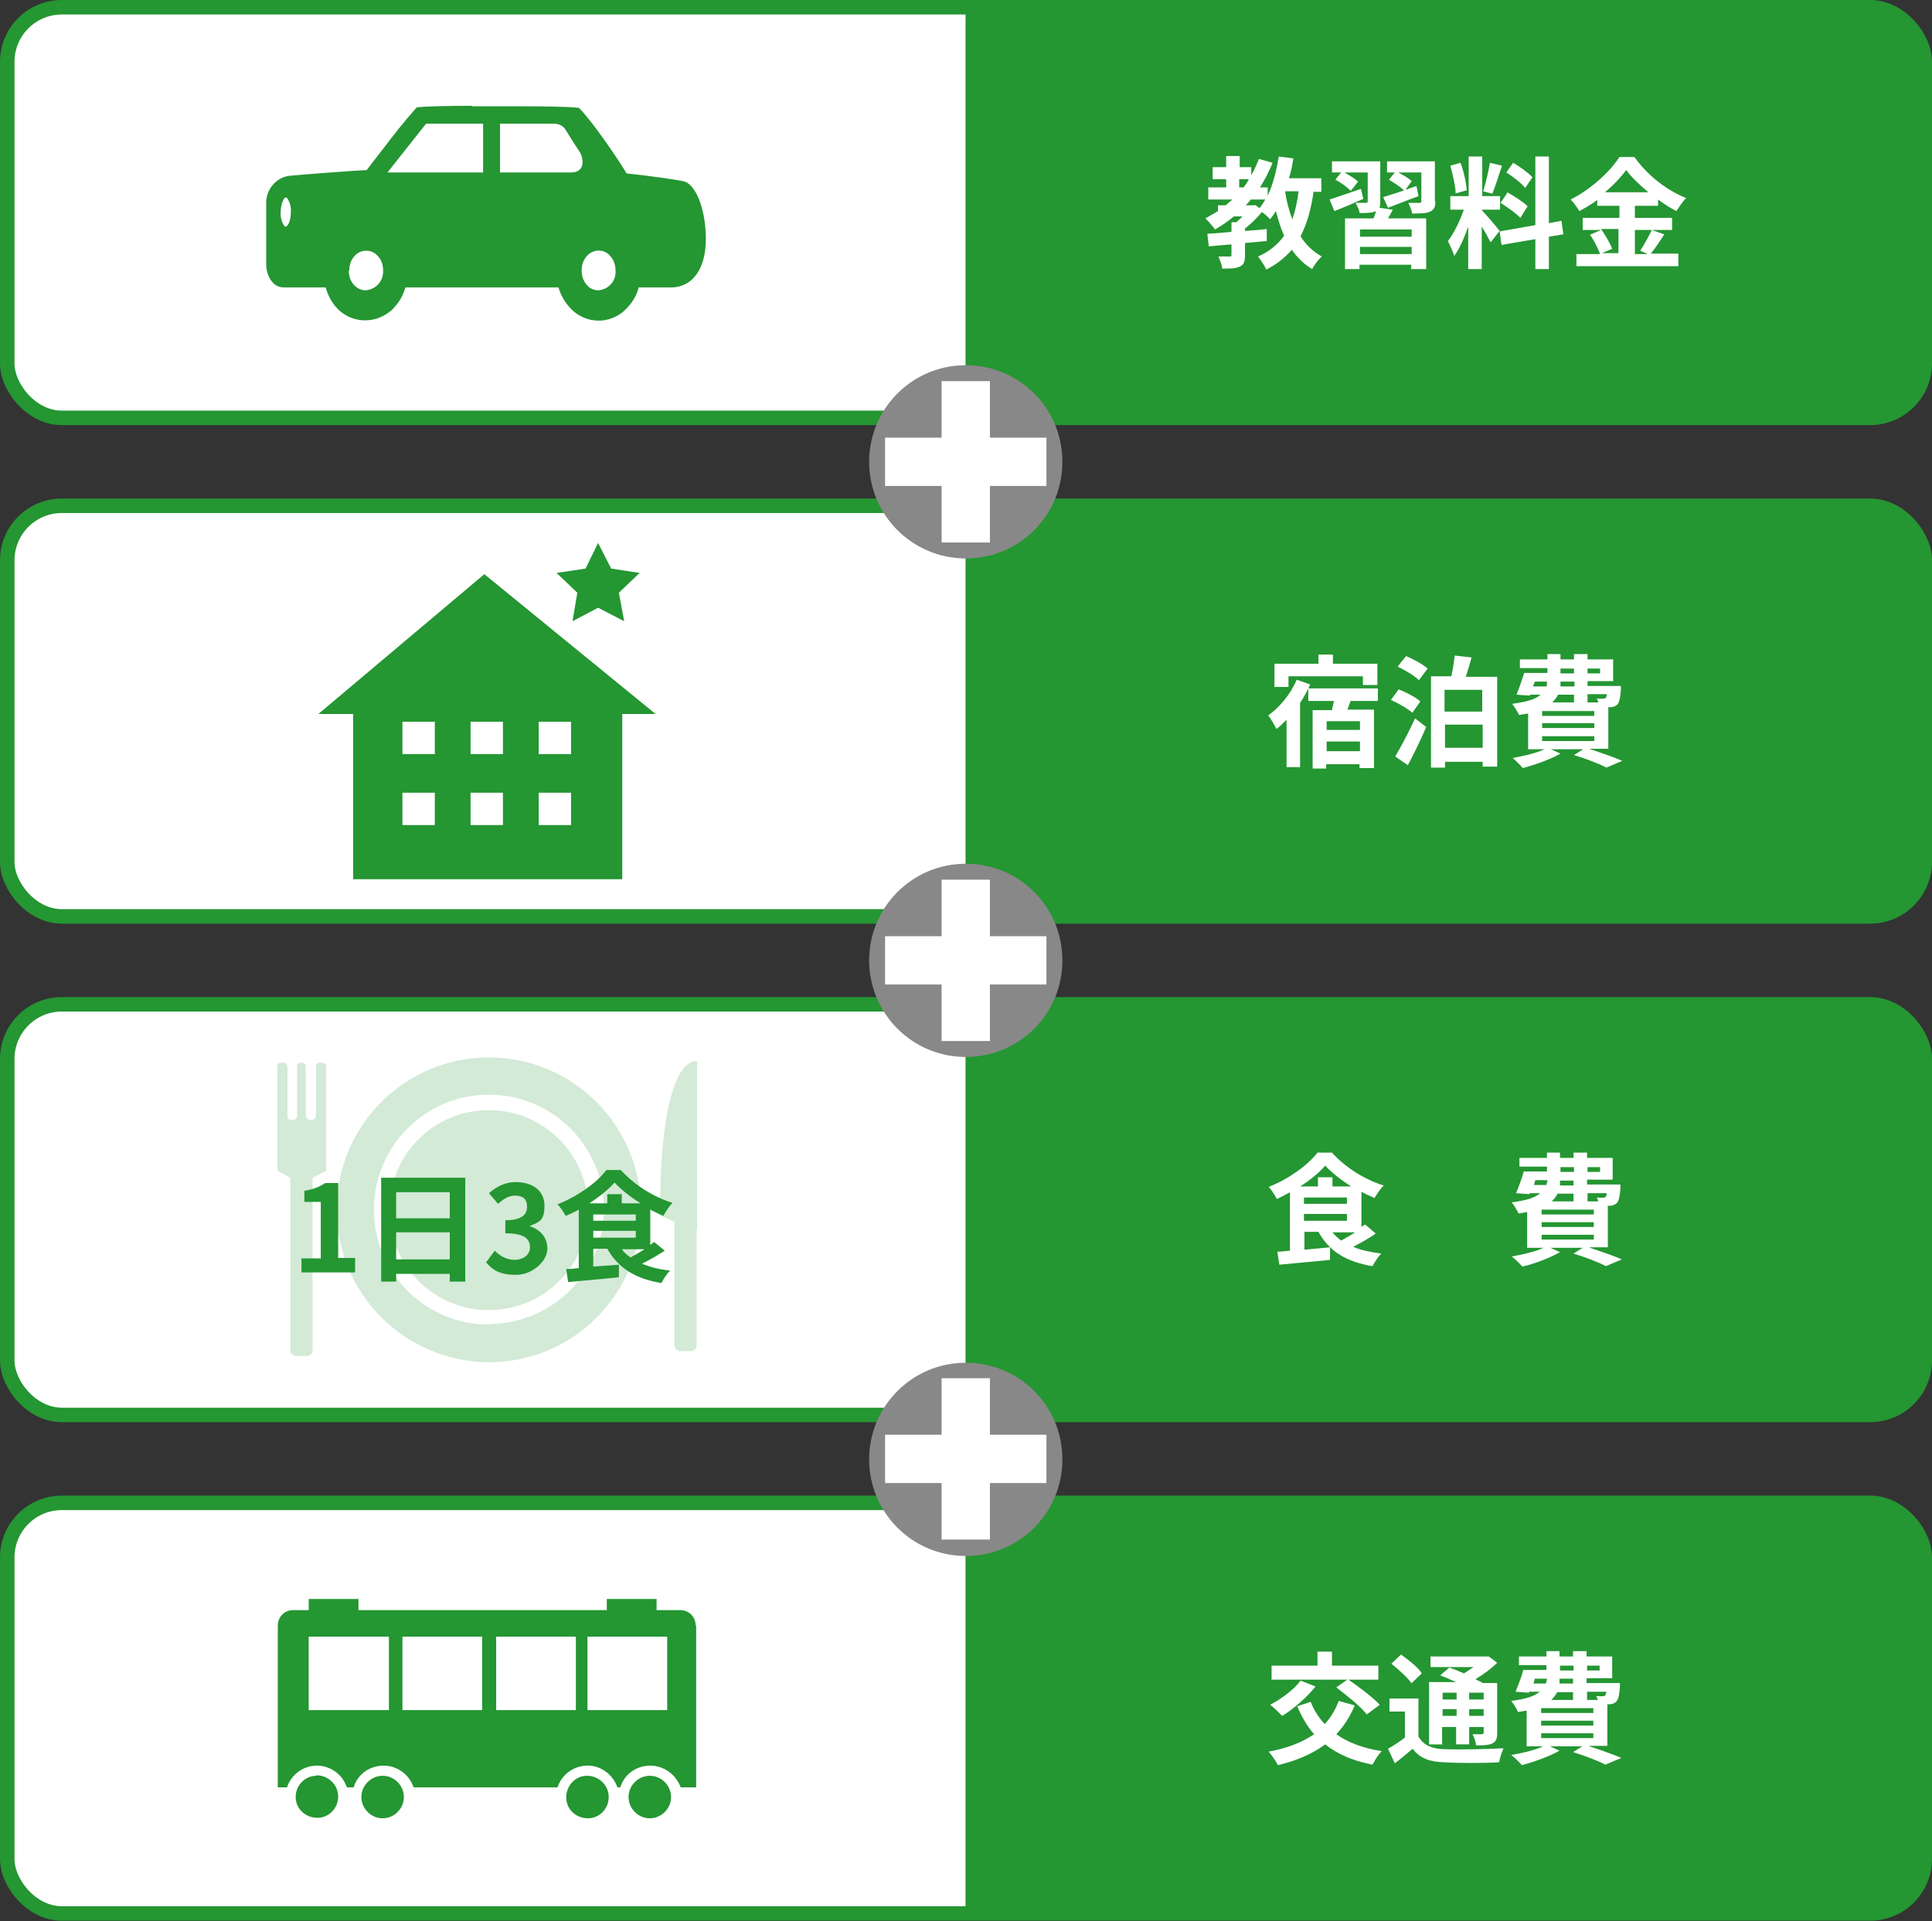 <?xml version="1.0" encoding="UTF-8"?>
<svg xmlns="http://www.w3.org/2000/svg" version="1.1" viewBox="0 0 399.9 397.7">
  <rect x="0" y="0" width="399.9" height="397.7" fill="#333333" stroke="none"/>
  <!-- Generator: Adobe Illustrator 29.6.1, SVG Export Plug-In . SVG Version: 2.1.1 Build 9)  -->
  <defs>
    <style>
      .st0 {
        fill: #fff;
      }

      .st1 {
        fill: none;
        stroke: #249632;
        stroke-linecap: round;
        stroke-linejoin: round;
        stroke-width: 3px;
      }

      .st2 {
        isolation: isolate;
        opacity: .2;
      }

      .st2, .st3 {
        fill: #249632;
      }

      .st4 {
        display: none;
      }

      .st5 {
        fill: #888;
      }
    </style>
  </defs>
  <g id="_レイヤー_2" data-name="レイヤー_2" class="st4">
    <path class="st3" d="M287.5,7.3c13.3,0,24,5.4,24,12v98c0,6.6-10.7,12-24,12H31.5c-13.3,0-24-5.4-24-12V19.3c0-6.6,10.7-12,24-12h256M287.5,4.3H31.5C15,4.3,1.5,11,1.5,19.3v98c0,8.3,13.5,15,30,15h256c16.5,0,30-6.7,30-15V19.3c0-8.3-13.5-15-30-15h0Z"/>
  </g>
  <g id="_レイヤー_21" data-name="_レイヤー_2">
    <g>
      <g>
        <path class="st0" d="M1.5,1.5h187.1c6.3,0,11.3,5.1,11.3,11.3v62.4c0,6.3-5.1,11.3-11.3,11.3H1.5V1.5h0Z" transform="translate(201.4 88) rotate(-180)"/>
        <path class="st3" d="M72.3,56c0-1.1.3-2.1,1-2.9,1.1-1.4,3.1-1.6,4.5-.5.2.2.3.3.5.5.7.8,1,1.8,1,2.9.1,2.1-1.4,3.9-3.6,4.1-1,0-1.9-.5-2.5-1.2-.7-.8-1-1.8-1-2.9M120.4,56c0-1.1.3-2.1,1-2.9,1.1-1.4,3.1-1.6,4.4-.6.2.2.4.3.6.6.7.8,1,1.8,1,2.9.2,2.1-1.4,3.9-3.5,4.1-1,0-1.9-.4-2.5-1.2-.7-.8-1-1.8-1-2.9M88.2,25.6h11.8v10.1h-19.8s8-10.1,8-10.1ZM114.6,25.6c.9,0,1.7.3,2.3,1,.5.8,2.1,3.4,3,4.7s1.4,4.4-1.7,4.4h-14.7v-10.1s11.1,0,11.1,0ZM97.8,21.9c-5,0-9.4.1-11.3.3h-.2l-.2.2c-2.4,2.7-4.6,5.5-6.8,8.4-1.3,1.7-2.5,3.2-3.4,4.4-2.5.1-14.2,1-16.1,1.2-2.6.4-4.5,2.6-4.7,5.2v13.1c0,1.3.4,2.6,1.2,3.6.6.8,1.5,1.2,2.5,1.2h8.6c.4,1.4,1.1,2.8,2,3.9,2.8,3.4,7.8,3.9,11.3,1.1.4-.3.8-.7,1.1-1.1,1-1.1,1.7-2.4,2.1-3.9h31.7c.4,1.4,1.1,2.7,2.1,3.9,2.8,3.4,7.7,4,11.2,1.2.4-.4.9-.8,1.2-1.2,1-1.1,1.7-2.4,2.1-3.9h6.7c4.4,0,7.2-3.8,7.2-10s-2.1-11.5-4.7-12c-2-.4-7.7-1.2-11.7-1.6-1.6-2.7-6.8-10.4-9.7-13.4l-.2-.2h-.2c-1.6-.2-6.7-.3-12.5-.3h-9.4s0,0,0,0ZM58.1,43.9c0-1,.2-1.9.7-2.8,0-.1.2-.2.3-.2.2,0,.3,0,.4.2.5.8.8,1.8.7,2.8,0,1.8-.6,3-1.1,3-.1,0-.3,0-.3-.2-.5-.8-.8-1.8-.7-2.8"/>
        <rect class="st1" x="1.5" y="1.5" width="396.9" height="85" rx="11.3" ry="11.3"/>
        <path class="st3" d="M199.9,1.5h187.1c6.3,0,11.3,5.1,11.3,11.3v62.4c0,6.3-5.1,11.3-11.3,11.3h-187.1V1.5h0Z"/>
        <g>
          <path class="st0" d="M271.9,39.6c-.5,3.7-1.4,6.8-2.7,9.3,1.1,1.8,2.6,3.2,4.4,4.2-.7.6-1.6,1.8-2,2.6-1.7-1-3.1-2.4-4.2-4-1.4,1.6-3.1,3-5.3,4.1-.3-.7-1.2-2.1-1.7-2.7,2.3-1,4.1-2.5,5.4-4.3-.7-1.5-1.2-3.2-1.7-5.1-.4.6-.8,1.2-1.2,1.7-.3-.4-1-1-1.7-1.5-1,1.2-2.3,2.5-3.5,3.4v.5c1.5-.1,3-.2,4.5-.4v2.5c-1.5.1-3,.3-4.5.4v2.5c0,1.3-.2,2-1.1,2.4-.9.4-2,.4-3.6.4-.1-.8-.5-1.8-.8-2.5,1,0,2,0,2.3,0,.3,0,.4,0,.4-.4v-2.1c-1.7.1-3.3.3-4.7.4l-.3-2.6c1.4-.1,3.1-.2,5-.4v-2h1c.4-.4.9-.8,1.3-1.2h-1.8c-1.2,1-2.5,1.9-3.9,2.7-.4-.6-1.4-1.7-2-2.3.9-.5,1.8-1,2.6-1.5v-1.2h1.6c.5-.4.9-.8,1.4-1.2h-5v-2.5h3.7v-1.7h-2.8v-2.5h2.8v-2.3h2.8v2.3h2.4v1.7c.6-1.1,1.1-2.2,1.6-3.4l2.8.8c-.7,1.8-1.6,3.5-2.6,5.1h1.6v1.7c1.1-2.3,1.8-5.2,2.3-8.1l3,.4c-.2,1.4-.5,2.8-.9,4.1h6.7v2.8s-1.5,0-1.5,0ZM256.6,38.8h.8c.4-.5.8-1.1,1.1-1.7h-2v1.7ZM259.8,42.4l.9.7c.4-.5.8-1.1,1.2-1.8h-3c-.3.4-.7.9-1.1,1.2h2c0-.1,0-.2,0-.2ZM266,39.6c.3,2.1.8,4,1.5,5.8.6-1.7,1-3.6,1.3-5.8h-2.9Z"/>
          <path class="st0" d="M282.1,41.2c-2,.9-4.1,1.8-5.9,2.5l-1-2.4c1.6-.5,4.1-1.4,6.5-2.2l.5,2.1h0ZM288.3,43.4c-.3.6-.7,1.3-1,1.8h7.9v10.5h-3.1v-.9h-10.7v.9h-3v-10.5h5.9c.2-.5.4-1,.5-1.5h0c-.8.4-1.9.4-3.4.4,0-.6-.5-1.5-.8-2.1.8,0,1.8,0,2.1,0s.4-.1.4-.4v-5.9h-4.8c1,.6,2.2,1.3,2.8,1.9l-1.5,1.9c-.7-.7-2-1.7-3.2-2.3l1.2-1.5h-1.9v-2.3h10v8.3c0,.5,0,1-.2,1.3l2.7.4h0ZM292.2,47.5h-10.7v1.5h10.7v-1.5ZM292.2,52.6v-1.5h-10.7v1.5h10.7ZM297.1,41.6c0,1.2-.2,1.8-1.1,2.2-.8.4-2,.4-3.7.4-.1-.7-.5-1.6-.8-2.2.9,0,2.1,0,2.3,0,.3,0,.4-.1.4-.4v-5.9h-4.8c1,.5,2.2,1.2,2.8,1.8l-1.3,1.8c.8-.3,1.5-.5,2.3-.8l.4,2.1c-2.2.8-4.4,1.7-6.3,2.4l-1-2.2c1.2-.4,2.7-.8,4.3-1.4-.7-.7-2.1-1.6-3.1-2.2l1.2-1.5h-1.6v-2.3h9.9v8.2h0Z"/>
          <path class="st0" d="M308.5,50.1c-.4-.8-1.1-2.1-1.8-3.2v8.8h-2.8v-8.8c-.8,2.3-1.8,4.6-2.9,6.1-.2-.9-.9-2.2-1.3-3.1,1.2-1.5,2.5-4.2,3.3-6.5h-2.8v-2.8h3.8v-8.2h2.8v8.2h3.7v2.8h-3.7v.2c.7.7,3.1,3.5,3.6,4.2l-1.8,2.3h0ZM301.3,40.1c0-1.5-.6-3.9-1.1-5.8l2.1-.6c.7,1.8,1.2,4.2,1.3,5.7,0,0-2.2.6-2.2.6ZM310.9,34.3c-.7,2-1.4,4.4-2,5.8l-1.9-.5c.5-1.6,1.1-4.1,1.4-5.9l2.5.6ZM320.6,48.9v6.8h-2.8v-6.2l-7,1.2-.4-2.8,7.4-1.3v-14.2h2.8v13.8l2.6-.5.4,2.8-3,.5h0ZM312,39.8c1.4.8,3.3,2,4.2,2.9l-1.5,2.4c-.8-.9-2.7-2.2-4.1-3.1l1.4-2.1h0ZM315.7,38.9c-.8-1-2.5-2.3-3.9-3.2l1.4-2c1.4.8,3.2,2.1,4,3l-1.5,2.2h0Z"/>
          <path class="st0" d="M344.5,48.5c-.9,1.4-1.9,2.9-2.8,4h5.7v2.6h-21.1v-2.5h4.9c-.4-1.1-1.2-2.8-2.1-4l2.3-1h-3.8v-2.5h7.6v-2.5h-4.6v-1.2c-1.2.9-2.4,1.6-3.7,2.3-.4-.7-1.2-1.8-1.8-2.4,4.2-2.1,8.2-5.8,10.1-8.8h3.1c2.7,3.8,6.7,6.9,10.7,8.5-.8.8-1.4,1.8-2,2.7-1.2-.6-2.6-1.5-3.8-2.4v1.3h-4.8v2.5h7.7v2.5h-7.7v5h2.7l-1.6-.7c.8-1.2,1.8-3,2.4-4.3l2.8,1h0ZM331.4,47.4c.9,1.3,1.9,3,2.3,4.1l-2.1.9h3.4v-5h-3.6ZM341.2,39.8c-1.8-1.5-3.5-3.1-4.6-4.6-1.1,1.5-2.6,3.1-4.4,4.6,0,0,9,0,9,0Z"/>
        </g>
      </g>
      <g>
        <path class="st0" d="M1.5,104.7h187.1c6.3,0,11.3,5.1,11.3,11.3v62.4c0,6.3-5.1,11.3-11.3,11.3H1.5v-85h0Z" transform="translate(201.4 294.5) rotate(-180)"/>
        <rect class="st1" x="1.5" y="104.7" width="396.9" height="85" rx="11.3" ry="11.3"/>
        <path class="st3" d="M199.9,104.7h187.1c6.3,0,11.3,5.1,11.3,11.3v62.4c0,6.3-5.1,11.3-11.3,11.3h-187.1v-85h0Z"/>
        <g>
          <path class="st0" d="M271.2,141.7c-.6,1.3-1.3,2.6-2.1,3.8v13.3h-2.8v-9.8c-.7.7-1.4,1.4-2.1,1.9-.3-.6-1.1-2.1-1.7-2.8,2.4-1.7,4.7-4.5,5.9-7.4l2.8,1h0ZM266.7,142.2h-2.9v-4.8h9.1v-1.9h3v1.9h9.2v4.4h-3v-1.8h-15.4v2.1h0ZM279.6,145l-.7,1.9h5.5v12.1h-3v-.8h-6.9v.9h-2.8v-12.1h4c.1-.6.3-1.2.4-1.9h-5.3v-2.6h14.4v2.6h-5.8ZM281.5,149.3h-6.9v1.8h6.9v-1.8ZM281.5,155.5v-2h-6.9v2h6.9Z"/>
          <path class="st0" d="M292.4,147.6c-1-.9-2.9-2-4.5-2.7l1.6-2.2c1.5.6,3.5,1.6,4.5,2.5l-1.7,2.4h0ZM288.8,156.6c1.1-1.9,2.8-5,4.1-7.9l2.3,1.8c-1.1,2.6-2.5,5.5-3.8,7.9l-2.6-1.8h0ZM291,135.8c1.5.6,3.5,1.7,4.5,2.6l-1.8,2.4c-.9-.9-2.9-2.1-4.4-2.8,0,0,1.7-2.2,1.7-2.1ZM309.9,139.9v18.8h-3v-1h-7.8v1.2h-2.9v-18.9h4.2c.3-1.4.6-3.1.7-4.3l3.5.4c-.4,1.4-.8,2.8-1.2,4h6.5ZM299,142.8v4.5h7.8v-4.5h-7.8ZM306.9,154.8v-4.8h-7.8v4.8h7.8Z"/>
          <path class="st0" d="M329.2,155.1c2.4.8,5,1.7,6.6,2.4l-3.3,1.4c-1.5-.8-4.1-1.8-6.7-2.6l1.9-1.2h-6.7l2,.9c-2.1,1.2-5.2,2.3-7.8,3-.5-.6-1.5-1.6-2.1-2.1,2.3-.4,4.9-1,6.6-1.8h-3.4v-7.4c-.6.1-1.2.2-1.9.3-.2-.6-1-1.8-1.4-2.3,3.1-.4,4.9-1,5.9-1.9h-2.2v.2c-.1,0-2.8-.2-2.8-.2.5-1.2,1.1-3,1.6-4.5h4.8v-1h-5.7v-1.8h5.7v-1.1h2.7v1.1h2.8v-1.1h2.8v1.1h5.3v4.5h-5.3v1h6.9s0,.5,0,.8c-.1,1.6-.3,2.5-.7,3-.4.4-.9.6-1.5.6-.1,0-.2,0-.4,0v8.6h-3.8,0ZM317.4,142.1h2.7c.1-.3.1-.6.1-1h-2.5l-.4,1h0ZM330,147.2h-10.8v1h10.8v-1ZM330,149.7h-10.8v1h10.8v-1ZM319.2,153.4h10.8v-1h-10.8v1ZM322.5,143.8c-.3.6-.7,1.1-1.2,1.6h4.5v-1.6h-3.3ZM325.8,141.1h-2.8c0,.3,0,.6,0,1h2.9v-1h0ZM323,139.4h2.8v-1h-2.8v1ZM328.6,138.4v1h2.6v-1h-2.6ZM328.6,143.8v1.6h2.2c0-.3-.2-.6-.3-.8.6,0,1.1.1,1.4,0,.2,0,.4,0,.5-.2.1-.1.2-.4.2-.7h-4,0Z"/>
        </g>
        <g>
          <polygon class="st3" points="128.1 122.7 132.4 118.6 126.5 117.7 123.8 112.4 121.2 117.7 115.2 118.6 119.5 122.7 118.5 128.6 123.8 125.8 129.2 128.6 128.1 122.7"/>
          <path class="st3" d="M100.2,118.9l-34.3,28.9h0c0,0,7.2,0,7.2,0v34.2h55.7v-34.2h6.9l-35.4-28.9h0ZM90,170.8h-6.7v-6.7h6.7v6.7ZM90,156.1h-6.7v-6.7h6.7v6.7ZM104.1,170.8h-6.7v-6.7h6.7v6.7ZM104.1,156.1h-6.7v-6.7h6.7v6.7ZM118.2,170.8h-6.7v-6.7h6.7v6.7ZM118.2,156.1h-6.7v-6.7h6.7v6.7Z"/>
        </g>
      </g>
      <g>
        <path class="st0" d="M1.5,207.9h187.1c6.3,0,11.3,5.1,11.3,11.3v62.4c0,6.3-5.1,11.3-11.3,11.3H1.5v-85h0Z" transform="translate(201.4 500.9) rotate(-180)"/>
        <rect class="st1" x="1.5" y="207.9" width="396.9" height="85" rx="11.3" ry="11.3"/>
        <path class="st3" d="M199.9,207.9h187.1c6.3,0,11.3,5.1,11.3,11.3v62.4c0,6.3-5.1,11.3-11.3,11.3h-187.1v-85h0Z"/>
        <g>
          <path class="st0" d="M284.7,255.4c-1.4,1-3.1,1.9-4.6,2.7,1.6.7,3.6,1.1,5.8,1.4-.6.6-1.4,1.8-1.8,2.6-5.5-.9-9-3.1-11.2-7.1h-2.9v3.7l5.3-.5v2.6c-3.7.4-7.6.7-10.5,1l-.4-2.7c.8,0,1.6-.1,2.6-.2v-12.1c-.9.5-1.8,1-2.7,1.4-.4-.7-1.1-1.9-1.7-2.5,4.1-1.6,8.1-4.5,10.1-7.1h3c2.8,3.1,6.8,5.6,10.7,6.8-.7.7-1.4,1.8-1.9,2.6-.9-.4-1.8-.8-2.7-1.3v7.3c.3-.2.5-.4.8-.5l2.1,1.8h0ZM279.7,245.6c-2.1-1.3-4.1-2.9-5.4-4.3-1.2,1.4-3.1,3-5.2,4.3h3.7v-1.9h3v1.9h3.8ZM269.9,249.2h8.9v-1.3h-8.9v1.3ZM269.9,252.7h8.9v-1.4h-8.9v1.4ZM275.8,255.1c.5.6,1.1,1.2,1.8,1.7.9-.5,2-1.1,2.9-1.7h-4.7Z"/>
          <path class="st0" d="M329.1,258.3c2.4.8,5,1.7,6.6,2.4l-3.3,1.4c-1.5-.8-4.1-1.8-6.7-2.6l1.9-1.2h-6.7l2,.9c-2.1,1.2-5.2,2.4-7.8,3-.5-.6-1.5-1.6-2.2-2.1,2.3-.4,4.9-1,6.6-1.8h-3.4v-7.4c-.6.1-1.2.2-1.8.3-.2-.6-1-1.8-1.4-2.3,3.1-.4,4.9-1,5.9-1.9h-2.2v.2c0,0-2.8-.2-2.8-.2.5-1.2,1.2-3,1.6-4.5h4.8v-1h-5.7v-1.8h5.7v-1.1h2.7v1.1h2.8v-1.1h2.8v1.1h5.3v4.5h-5.3v1h6.9s0,.5,0,.8c-.1,1.6-.3,2.5-.7,3-.4.4-.9.6-1.5.6,0,0-.2,0-.4,0v8.6h-3.8,0ZM317.4,245.3h2.7c0-.3.2-.6.2-1h-2.5l-.3,1ZM329.9,250.4h-10.8v1h10.8v-1ZM329.9,253h-10.8v1h10.8v-1ZM319.1,256.6h10.8v-1h-10.8v1ZM322.4,247.1c-.3.6-.7,1.1-1.2,1.6h4.5v-1.6h-3.3ZM325.7,244.4h-2.8c0,.3,0,.6,0,1h2.8v-1h0ZM323,242.6h2.8v-1h-2.8v1ZM328.6,241.6v1h2.6v-1h-2.6ZM328.6,247.1v1.6h2.2c0-.3-.2-.6-.3-.8.6,0,1.1.1,1.4,0,.2,0,.4,0,.5-.2,0-.1.2-.4.2-.7h-4,0Z"/>
        </g>
        <g>
          <path class="st2" d="M144.3,254.5h0v-34.8s-7.7-2.4-7.7,31.9l3,1.3v25.6c0,.7.6,1.2,1.2,1.2h2.2c.7,0,1.2-.6,1.2-1.2v-23.9h0Z"/>
          <path class="st2" d="M66.7,220h-.6c-.5,0-.8.5-.7.9v10c0,.4-.3.8-.7.9h-.6c-.5,0-.8-.5-.8-.9v-10c0-.5-.3-.9-.7-.9h-.4c-.5,0-.8.5-.7.9v10c0,.4-.3.9-.7.9h-.6c-.5,0-.8-.5-.7-.9v-10c0-.5-.3-.9-.7-.9h-.7c-.5,0-.8.5-.7.9v20.9c0,.5.3.9.7.9l2,1.1v35.7c0,.7.6,1.2,1.2,1.2h2.2c.7,0,1.2-.6,1.2-1.2v-35.7l2.1-1.1c.5,0,.8-.5.7-.9v-20.9c0-.5-.3-.9-.7-.9"/>
          <path class="st2" d="M101.2,229.8c-11.4,0-20.6,9.2-20.6,20.7s9.2,20.7,20.6,20.7,20.6-9.2,20.6-20.7h0c0-11.4-9.2-20.7-20.6-20.7"/>
          <path class="st2" d="M101.2,218.9c-17.4,0-31.5,14.1-31.5,31.5,0,17.4,14.1,31.5,31.5,31.6,17.4,0,31.5-14.1,31.5-31.5h0c0-17.5-14.1-31.6-31.5-31.6M101.2,274.2c-13.1,0-23.8-10.6-23.8-23.8,0-13.1,10.6-23.8,23.8-23.8,13.1,0,23.8,10.6,23.8,23.7,0,13.1-10.6,23.7-23.8,23.8"/>
          <path class="st3" d="M62.4,260.5h4v-11.7h-3.4v-2.3c1.9-.3,3.1-.8,4.3-1.6h2.7v15.5h3.5v3h-11.1v-3h0Z"/>
          <path class="st3" d="M96.3,243.8v21.5h-3.2v-1.6h-11.1v1.6h-3.1v-21.5h17.4ZM82,246.8v5.4h11.1v-5.4h-11.1ZM93.1,260.7v-5.6h-11.1v5.6h11.1Z"/>
          <path class="st3" d="M100.7,261.2l1.7-2.3c1.1,1.1,2.5,1.9,4.1,1.9s3.2-.9,3.2-2.6-1.1-2.9-5.1-2.9v-2.7c3.4,0,4.5-1.2,4.5-2.8s-.9-2.3-2.5-2.3c-1.3,0-2.4.7-3.5,1.7l-1.9-2.2c1.6-1.4,3.4-2.3,5.5-2.3,3.6,0,6,1.8,6,4.9s-1.1,3.4-3.1,4.2h0c2.1.7,3.7,2.2,3.7,4.7s-3,5.4-6.5,5.4-4.9-1.1-6.2-2.6h0Z"/>
          <path class="st3" d="M137.6,258.9c-1.4.9-3.1,1.9-4.7,2.7,1.7.7,3.6,1.2,5.8,1.4-.6.6-1.4,1.8-1.8,2.6-5.5-.9-9-3.2-11.2-7.1h-2.9v3.7l5.3-.4v2.6c-3.7.4-7.6.7-10.5,1l-.4-2.7c.8,0,1.7-.1,2.6-.2v-12.1c-.9.5-1.8.9-2.7,1.3-.4-.7-1.1-1.8-1.7-2.4,4.1-1.6,8.2-4.5,10.1-7.1h3c2.8,3.1,6.8,5.6,10.7,6.8-.7.7-1.4,1.8-1.9,2.7-.9-.4-1.8-.8-2.7-1.3v7.3c.3-.2.5-.4.8-.6l2.2,1.8h0ZM132.6,249.1c-2.1-1.3-4.1-2.9-5.4-4.3-1.2,1.4-3.1,2.9-5.2,4.3h3.7v-1.9h3v1.9h3.8ZM122.8,252.7h8.8v-1.3h-8.8v1.3ZM122.8,256.2h8.8v-1.4h-8.8v1.4ZM128.7,258.6c.5.7,1.1,1.2,1.8,1.7.9-.5,2-1.1,2.9-1.7h-4.7Z"/>
        </g>
      </g>
      <g>
        <path class="st0" d="M1.5,311.1h187.1c6.3,0,11.3,5.1,11.3,11.3v62.4c0,6.3-5.1,11.3-11.3,11.3H1.5v-85h0Z" transform="translate(201.4 707.3) rotate(-180)"/>
        <rect class="st1" x="1.5" y="311.1" width="396.9" height="85" rx="11.3" ry="11.3"/>
        <path class="st3" d="M199.9,311.1h187.1c6.3,0,11.3,5.1,11.3,11.3v62.4c0,6.3-5.1,11.3-11.3,11.3h-187.1v-85h0Z"/>
        <g>
          <path class="st0" d="M280.4,353.1c-1,2.3-2.2,4.2-3.8,5.9,2.4,1.7,5.5,2.9,9.4,3.5-.7.7-1.5,2-1.9,2.8-4.1-.8-7.3-2.2-9.8-4.2-2.7,2-6,3.4-9.8,4.3-.3-.7-1.3-2.1-1.9-2.8,3.8-.7,6.9-1.9,9.4-3.6-1.4-1.6-2.5-3.5-3.5-5.8l2.8-.9c.7,1.8,1.7,3.3,2.9,4.6,1.2-1.3,2.2-2.9,2.9-4.8l3.2.9h0ZM272.3,349.1c-1.8,2.3-4.6,4.7-6.9,6.1-.6-.6-1.8-1.8-2.5-2.3,2.3-1.2,4.9-3.1,6.3-5l3.1,1.2h0ZM279,347.7h-15.8v-2.9h9.5v-2.9h3v2.9h9.6v2.9h-6.2c2.2,1.5,5.1,3.7,6.5,5.2l-2.7,2c-1.2-1.6-4.1-3.9-6.3-5.6l2.4-1.7h0Z"/>
          <path class="st0" d="M293.7,359.6c1,1.7,2.7,2.4,5.2,2.5,3,.1,8.9,0,12.3-.2-.3.7-.8,2.1-.9,2.9-3.1.2-8.4.2-11.4,0-3-.1-5-.8-6.5-2.8-1.2,1-2.3,2-3.7,3l-1.4-3c1.1-.6,2.3-1.4,3.5-2.3v-5.4h-3.2v-2.7h6v8h0ZM292.2,348.5c-.8-1.2-2.7-2.9-4.2-4.1l2-1.9c1.5,1.1,3.5,2.6,4.3,3.9l-2.2,2.1h0ZM298.6,361.1h-2.8v-12.9h5.6c-1.1-.5-2.3-1-3.3-1.4l1.9-1.6c.9.3,1.9.7,3,1.2.7-.4,1.4-.9,2-1.3h-8.9v-2.2h12c0-.1,1.8,1.3,1.8,1.3-1.2,1.2-2.8,2.4-4.5,3.4.5.3,1.1.5,1.5.8h3v10.3c0,1.2-.2,1.8-1,2.2-.8.4-1.9.4-3.4.4,0-.7-.4-1.7-.7-2.3.8,0,1.7,0,1.9,0,.3,0,.4-.1.4-.4v-1.1h-3v3.6h-2.7v-3.6h-2.9v3.8h0ZM298.6,350.4v1.4h2.9v-1.4h-2.9ZM301.5,355.2v-1.4h-2.9v1.4h2.9ZM307.1,350.4h-3v1.4h3v-1.4ZM307.1,355.2v-1.4h-3v1.4h3Z"/>
          <path class="st0" d="M329,361.5c2.4.8,5,1.7,6.6,2.4l-3.3,1.4c-1.5-.8-4.1-1.8-6.7-2.6l1.9-1.2h-6.7l2,.9c-2.1,1.2-5.2,2.3-7.8,3-.5-.6-1.5-1.6-2.2-2.1,2.3-.4,4.9-1,6.6-1.8h-3.4v-7.4c-.6.1-1.2.2-1.8.3-.2-.6-1-1.8-1.4-2.3,3.1-.4,4.9-1,5.9-1.9h-2.2v.2c0,0-2.8-.2-2.8-.2.5-1.2,1.2-3,1.6-4.5h4.8v-1h-5.7v-1.8h5.7v-1.1h2.7v1.1h2.8v-1.1h2.8v1.1h5.3v4.5h-5.3v1h6.9s0,.5,0,.8c-.1,1.6-.3,2.5-.7,3-.4.4-.9.6-1.5.6,0,0-.2,0-.4,0v8.6h-3.8,0ZM317.3,348.5h2.7c0-.3.2-.6.2-1h-2.5l-.3,1ZM329.8,353.6h-10.8v1h10.8v-1ZM329.8,356.2h-10.8v1h10.8v-1ZM319,359.8h10.8v-1h-10.8v1ZM322.3,350.3c-.3.6-.7,1.1-1.2,1.6h4.5v-1.6h-3.3ZM325.6,347.5h-2.8c0,.3,0,.6,0,1h2.8v-1h0ZM322.9,345.8h2.8v-1h-2.8v1ZM328.5,344.8v1h2.6v-1h-2.6ZM328.5,350.3v1.6h2.2c0-.3-.2-.6-.3-.8.6,0,1.1.1,1.4,0,.2,0,.4,0,.5-.2,0-.1.2-.4.2-.7h-4,0Z"/>
        </g>
        <g>
          <path class="st3" d="M121.5,367.6c-2.4,0-4.3,2-4.3,4.5,0,2.4,2,4.3,4.5,4.3,2.4,0,4.3-2,4.3-4.4,0-2.4-2-4.4-4.5-4.4"/>
          <path class="st3" d="M65.5,367.6c-2.4,0-4.3,2-4.3,4.4s2,4.3,4.5,4.3c2.4,0,4.3-2,4.3-4.4,0-2.4-2-4.4-4.5-4.4"/>
          <path class="st3" d="M134.5,367.6c-2.4,0-4.4,2-4.4,4.4s2,4.4,4.4,4.4,4.4-2,4.4-4.4-2-4.4-4.4-4.4"/>
          <path class="st3" d="M79.2,367.6c-2.4,0-4.4,2-4.4,4.4s2,4.4,4.4,4.4,4.4-2,4.4-4.4-2-4.4-4.4-4.4"/>
          <path class="st3" d="M144,336.5c0-1.8-1.4-3.2-3.2-3.2h-4.9v-2.3h-10.3v2.3h-51.4v-2.3h-10.3v2.3h-3.2c-1.8,0-3.2,1.4-3.2,3.2v33.5h1.9c.9-2.7,3.4-4.5,6.2-4.5,2.8,0,5.3,1.8,6.2,4.5h1.4c.8-2.7,3.3-4.5,6.2-4.5,2.8,0,5.3,1.8,6.2,4.5h29.8c1.1-3.4,4.8-5.3,8.2-4.2,2,.7,3.5,2.2,4.2,4.2h.6c.8-2.7,3.3-4.5,6.2-4.5,2.8,0,5.3,1.8,6.3,4.5h3.2v-33.5h0ZM80.5,354h-16.6v-15.2h16.6v15.2ZM99.9,354h-16.6v-15.2h16.5v15.2ZM119.3,354h-16.6v-15.2h16.5v15.2h0ZM138.2,354h-16.6v-15.2h16.5v15.2Z"/>
        </g>
      </g>
      <g>
        <path class="st5" d="M199.9,115.6c11.1,0,20-8.9,20-20s-8.9-20-20-20-20,9-20,20,8.9,20,20,20"/>
        <rect class="st0" x="194.9" y="78.9" width="10" height="33.4"/>
        <rect class="st0" x="183.2" y="90.6" width="33.4" height="10"/>
      </g>
      <g>
        <path class="st5" d="M199.9,218.8c11.1,0,20-8.9,20-20s-8.9-20-20-20-20,9-20,20,8.9,20,20,20"/>
        <rect class="st0" x="194.9" y="182.1" width="10" height="33.4"/>
        <rect class="st0" x="183.2" y="193.8" width="33.4" height="10"/>
      </g>
      <g>
        <path class="st5" d="M199.9,322.1c11.1,0,20-8.9,20-20s-8.9-20-20-20-20,9-20,20,8.9,20,20,20"/>
        <rect class="st0" x="194.9" y="285.3" width="10" height="33.4"/>
        <rect class="st0" x="183.2" y="297" width="33.4" height="10"/>
      </g>
    </g>
  </g>
</svg>